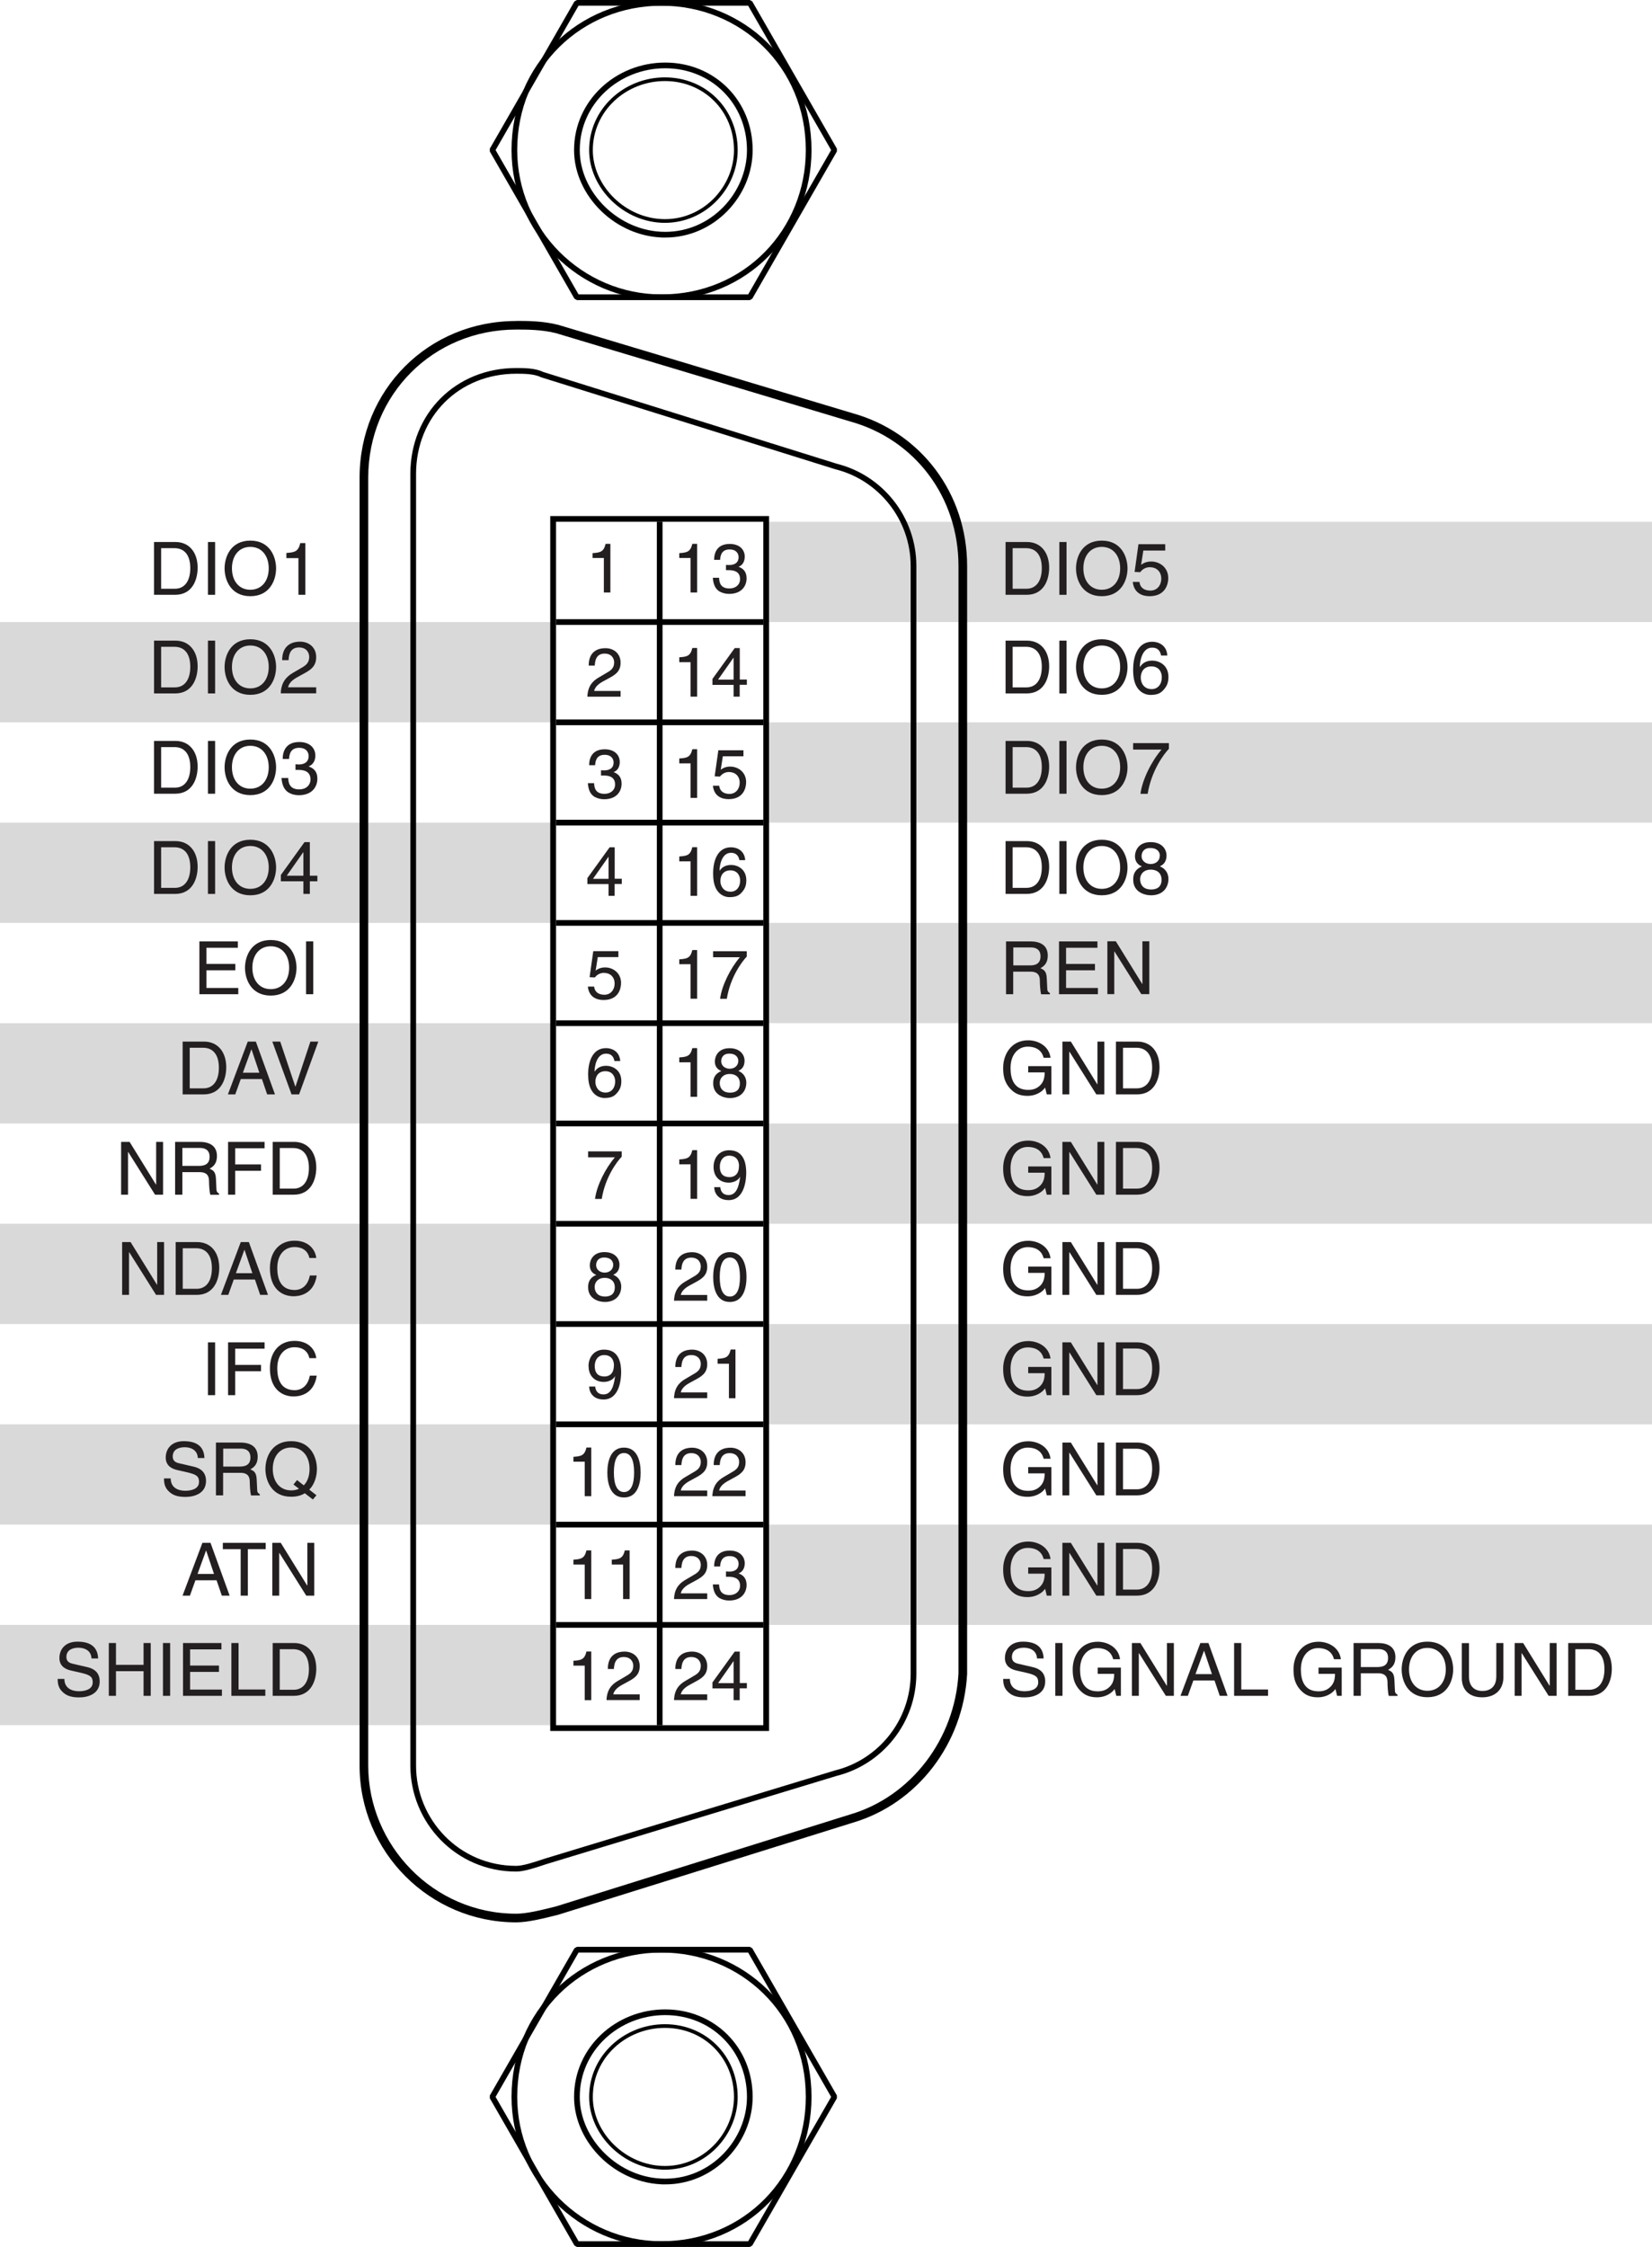 <?xml version="1.0" encoding="UTF-8"?><svg xmlns="http://www.w3.org/2000/svg" class="svg" id="Layer_1" viewBox="0 0 179.63 244.22"><defs/><line class="cls-3" style="fill:none;stroke:#000;;stroke-width:.62px;;stroke-miterlimit:10;;" x1="71.73" y1="187.51" x2="71.73" y2="56.71"/><rect class="cls-4" style="fill:#d9d9d9;;" x="0" y="176.61" width="60.23" height="10.9"/><rect class="cls-4" style="fill:#d9d9d9;;" x="0" y="154.81" width="60.23" height="10.9"/><rect class="cls-4" style="fill:#d9d9d9;;" x="0" y="133.01" width="60.23" height="10.9"/><rect class="cls-4" style="fill:#d9d9d9;;" x="0" y="111.21" width="60.23" height="10.9"/><rect class="cls-4" style="fill:#d9d9d9;;" x="0" y="89.41" width="60.23" height="10.9"/><rect class="cls-4" style="fill:#d9d9d9;;" x="0" y="67.61" width="60.23" height="10.9"/><rect class="cls-4" style="fill:#d9d9d9;;" x="83.43" y="165.71" width="96.2" height="10.9"/><rect class="cls-4" style="fill:#d9d9d9;;" x="83.43" y="143.91" width="96.2" height="10.9"/><rect class="cls-4" style="fill:#d9d9d9;;" x="83.43" y="122.11" width="96.2" height="10.9"/><rect class="cls-4" style="fill:#d9d9d9;;" x="83.43" y="100.31" width="96.2" height="10.9"/><rect class="cls-4" style="fill:#d9d9d9;;" x="83.43" y="78.51" width="96.2" height="10.9"/><rect class="cls-4" style="fill:#d9d9d9;;" x="83.43" y="56.71" width="96.2" height="10.9"/><path class="cls-2" style="stroke-linejoin:bevel;;fill:none;stroke:#000;;stroke-width:.62px;;" d="m39.73,191.91c0,8.8,7.2,16.4,16.4,16.4,1.2,0,2.8-.4,4.4-.8l32-10c6.8-2,11.6-8.4,12-15.6V61.51h0c0-7.6-4.8-14-12-16l-32-9.6c-1.6-.4-3.2-.4-4.4-.4-9.2,0-16.4,7.2-16.4,16.4h0v140Z"/><path d="m56.13,35.51c1.2,0,2.8,0,4.4.4l32,9.6c7.2,2,12,8.4,12,16v120.4c-.4,7.2-5.2,13.6-12,15.6l-32,10c-1.6.4-3.2.8-4.4.8-9.2,0-16.4-7.6-16.4-16.4V51.91c0-9.2,7.2-16.4,16.4-16.4m0-.62c-9.55,0-17.03,7.48-17.03,17.02v140c0,9.39,7.64,17.03,17.03,17.03,1.28,0,2.94-.42,4.55-.82l32.04-10.01c7.01-2.06,12.02-8.56,12.44-16.16V61.51c0-7.86-5.01-14.53-12.46-16.6l-31.99-9.6c-1.7-.43-3.37-.43-4.58-.43h0Z"/><path class="cls-2" style="stroke-linejoin:bevel;;fill:none;stroke:#000;;stroke-width:.62px;;" d="m99.33,181.91c0,5.2-3.6,9.6-8.4,10.8l-31.6,9.6c-1.2.4-2.4.8-3.2.8-6.4,0-11.2-5.2-11.2-11.2V51.51h0c0-6.4,4.8-11.2,11.2-11.2.8,0,2,0,2.8.4l32,10c4.8,1.2,8.4,5.6,8.4,10.8h0v120.4Z"/><g><path class="cls-1" style="stroke-width:.4px;;stroke-linejoin:bevel;;fill:none;stroke:#000;;" d="m71.97,235.62h.33c-4.36,0-8.04-3.68-8.04-7.7,0-4.36,3.69-7.71,8.04-7.71,4.36,0,7.71,3.35,7.71,7.71,0,4.02-3.35,7.7-7.71,7.7h0"/><g><polygon class="cls-2" style="stroke-linejoin:bevel;;fill:none;stroke:#000;;stroke-width:.62px;;" points="81.53 211.91 90.73 227.91 81.53 243.91 62.73 243.91 53.53 227.91 62.73 211.91 81.53 211.91"/><path class="cls-2" style="stroke-linejoin:bevel;;fill:none;stroke:#000;;stroke-width:.62px;;" d="m71.93,237.11h.4c-5.2,0-9.6-4.4-9.6-9.2,0-5.2,4.4-9.2,9.6-9.2,5.2,0,9.2,4,9.2,9.2,0,4.8-4,9.2-9.2,9.2h0"/><path class="cls-2" style="stroke-linejoin:bevel;;fill:none;stroke:#000;;stroke-width:.62px;;" d="m71.93,243.91h0c-8.8,0-16-7.2-16-16,0-9.2,7.2-16,16-16s16,6.8,16,16c0,8.8-6.8,16-16,16h0"/></g></g><g><path class="cls-1" style="stroke-width:.4px;;stroke-linejoin:bevel;;fill:none;stroke:#000;;" d="m71.97,24.02h.33c-4.36,0-8.04-3.68-8.04-7.7,0-4.36,3.69-7.71,8.04-7.71,4.36,0,7.71,3.35,7.71,7.71,0,4.02-3.35,7.7-7.71,7.7h0"/><g><polygon class="cls-2" style="stroke-linejoin:bevel;;fill:none;stroke:#000;;stroke-width:.62px;;" points="81.53 .31 90.73 16.31 81.53 32.31 62.73 32.31 53.53 16.31 62.73 .31 81.53 .31"/><path class="cls-2" style="stroke-linejoin:bevel;;fill:none;stroke:#000;;stroke-width:.62px;;" d="m71.93,25.51h.4c-5.2,0-9.6-4.4-9.6-9.2,0-5.2,4.4-9.2,9.6-9.2s9.2,4,9.2,9.2c0,4.8-4,9.2-9.2,9.2h0"/><path class="cls-2" style="stroke-linejoin:bevel;;fill:none;stroke:#000;;stroke-width:.62px;;" d="m71.93,32.31h0c-8.8,0-16-7.2-16-16,0-9.2,7.2-16,16-16s16,6.8,16,16c0,8.8-6.8,16-16,16h0"/></g></g><g><line class="cls-3" style="fill:none;stroke:#000;;stroke-width:.62px;;stroke-miterlimit:10;;" x1="83" y1="176.61" x2="60.46" y2="176.61"/><line class="cls-3" style="fill:none;stroke:#000;;stroke-width:.62px;;stroke-miterlimit:10;;" x1="83" y1="165.71" x2="60.46" y2="165.71"/><line class="cls-3" style="fill:none;stroke:#000;;stroke-width:.62px;;stroke-miterlimit:10;;" x1="83" y1="154.81" x2="60.46" y2="154.81"/><line class="cls-3" style="fill:none;stroke:#000;;stroke-width:.62px;;stroke-miterlimit:10;;" x1="83" y1="143.91" x2="60.46" y2="143.91"/><line class="cls-3" style="fill:none;stroke:#000;;stroke-width:.62px;;stroke-miterlimit:10;;" x1="83" y1="133.01" x2="60.46" y2="133.01"/><line class="cls-3" style="fill:none;stroke:#000;;stroke-width:.62px;;stroke-miterlimit:10;;" x1="83" y1="122.11" x2="60.46" y2="122.11"/><line class="cls-3" style="fill:none;stroke:#000;;stroke-width:.62px;;stroke-miterlimit:10;;" x1="83" y1="111.21" x2="60.46" y2="111.21"/><line class="cls-3" style="fill:none;stroke:#000;;stroke-width:.62px;;stroke-miterlimit:10;;" x1="83" y1="100.31" x2="60.46" y2="100.31"/><line class="cls-3" style="fill:none;stroke:#000;;stroke-width:.62px;;stroke-miterlimit:10;;" x1="83" y1="89.41" x2="60.46" y2="89.41"/><line class="cls-3" style="fill:none;stroke:#000;;stroke-width:.62px;;stroke-miterlimit:10;;" x1="83" y1="78.51" x2="60.46" y2="78.51"/><line class="cls-3" style="fill:none;stroke:#000;;stroke-width:.62px;;stroke-miterlimit:10;;" x1="83" y1="67.61" x2="60.46" y2="67.61"/></g><path d="m83,56.71v130.8h-22.54V56.71h22.54m.62-.62h-23.79v132.05h23.79V56.09h0Z"/><g><path class="cls-5" style="fill:#231f20;;" d="m66.37,64.4h-.71v-3.75h-1.23v-.53c.86-.06,1.21-.14,1.42-1.01h.52v5.28Z"/><path class="cls-5" style="fill:#231f20;;" d="m64.01,72.34c0-1.72,1.25-1.89,1.82-1.89.92,0,1.65.59,1.65,1.58s-.62,1.34-1.41,1.76l-.55.3c-.72.4-.88.81-.91,1.01h2.87v.62h-3.61c.04-1.1.53-1.68,1.24-2.09l.7-.41c.56-.32.97-.54.97-1.23,0-.42-.27-.95-1.04-.95-1,0-1.04.93-1.07,1.3h-.66Z"/><path class="cls-5" style="fill:#231f20;;" d="m65.36,83.72c.11,0,.23.01.35.01.51,0,1.01-.2,1.01-.86,0-.32-.19-.83-.98-.83-.94,0-1,.77-1.03,1.13h-.65c0-.77.32-1.73,1.7-1.73,1.02,0,1.63.58,1.63,1.39,0,.68-.39,1-.68,1.09h0c.51.18.88.54.88,1.25,0,.86-.56,1.7-1.9,1.7-.39,0-.72-.1-.98-.23-.59-.31-.74-.92-.79-1.52h.68c.02.5.14,1.16,1.13,1.16.68,0,1.15-.41,1.15-1.02,0-.89-.78-.97-1.23-.97-.1,0-.2,0-.3,0v-.57Z"/><path class="cls-5" style="fill:#231f20;;" d="m66.83,96.09v1.28h-.66v-1.28h-2.3v-.65l2.42-3.35h.55v3.42h.77v.57h-.77Zm-2.36-.57h1.7v-2.39h-.01l-1.68,2.39Z"/><path class="cls-5" style="fill:#231f20;;" d="m64.78,105.48c.23-.17.55-.33,1.02-.33.86,0,1.73.6,1.73,1.69,0,.59-.26,1.85-1.91,1.85-.69,0-1.58-.28-1.7-1.46h.68c.07.62.53.89,1.12.89.68,0,1.11-.55,1.11-1.21,0-.76-.52-1.17-1.17-1.17-.38,0-.73.18-.98.5l-.57-.03.4-2.83h2.73v.65h-2.24l-.23,1.45Z"/><path class="cls-5" style="fill:#231f20;;" d="m66.81,115.33c-.08-.47-.34-.81-.91-.81-1.04,0-1.25,1.4-1.25,1.95h.01c.17-.27.53-.63,1.25-.63.65,0,1.65.41,1.65,1.67,0,.54-.14.93-.5,1.32-.28.31-.59.51-1.34.51-.41,0-.98-.18-1.36-.77-.32-.5-.41-1.14-.41-1.83,0-1.16.38-2.82,1.95-2.82.61,0,1.47.33,1.54,1.4h-.65Zm-.96,3.42c.63,0,1.04-.5,1.04-1.21,0-.47-.25-1.11-1.07-1.11-.73,0-1.08.53-1.08,1.15,0,.56.34,1.17,1.11,1.17Z"/><path class="cls-5" style="fill:#231f20;;" d="m63.95,125.14h3.65v.58c-.53.55-1.79,2.23-2.17,4.59h-.73c.18-1.45,1.14-3.34,2.16-4.52h-2.91v-.65Z"/><path class="cls-5" style="fill:#231f20;;" d="m66.69,138.56c.71.3.86.89.86,1.28,0,.85-.54,1.67-1.79,1.67-.29,0-.85-.08-1.27-.41-.54-.43-.54-1-.54-1.25,0-.65.34-1.06.89-1.28-.45-.17-.71-.53-.71-1.03,0-.55.34-1.45,1.6-1.45,1.17,0,1.63.74,1.63,1.36,0,.76-.44.99-.68,1.11Zm-2.03,1.31c0,.42.21,1.05,1.13,1.05.48,0,1.06-.17,1.06-1,0-.71-.5-1.03-1.1-1.03-.74,0-1.09.49-1.09.98Zm2.02-2.4c0-.32-.21-.79-.98-.79-.71,0-.88.49-.88.83,0,.5.44.81.92.81.57,0,.94-.37.94-.85Z"/><path class="cls-5" style="fill:#231f20;;" d="m63.99,148.5c0-.96.58-1.81,1.7-1.81,1.68,0,1.85,1.59,1.85,2.45,0,.56-.1,2.97-1.91,2.97-1.24,0-1.57-.9-1.57-1.41h.66c.04.53.35.86.89.86.72,0,1.1-.61,1.27-1.97v-.02c-.21.41-.74.63-1.22.63-.98,0-1.66-.65-1.66-1.7Zm2.77-.09c0-.6-.31-1.13-1.07-1.13-.62,0-1.02.48-1.02,1.19,0,1.01.63,1.14,1.07,1.14.34,0,1.01-.16,1.01-1.2Z"/><g><path class="cls-5" style="fill:#231f20;;" d="m64.29,162.62h-.71v-3.75h-1.23v-.53c.86-.06,1.21-.14,1.42-1.01h.52v5.28Z"/><path class="cls-5" style="fill:#231f20;;" d="m67.85,162.76c-1.52,0-1.81-1.61-1.81-2.71s.29-2.71,1.81-2.71,1.81,1.61,1.81,2.71-.29,2.71-1.81,2.71Zm0-4.83c-.76,0-1.1.8-1.1,2.12s.35,2.12,1.1,2.12,1.1-.8,1.1-2.12-.34-2.12-1.1-2.12Z"/></g><g><path class="cls-5" style="fill:#231f20;;" d="m64.29,173.8h-.71v-3.75h-1.23v-.53c.86-.06,1.21-.14,1.42-1.01h.52v5.28Z"/><path class="cls-5" style="fill:#231f20;;" d="m68.46,173.8h-.71v-3.75h-1.23v-.53c.86-.06,1.21-.14,1.42-1.01h.52v5.28Z"/></g><g><path class="cls-5" style="fill:#231f20;;" d="m64.29,184.79h-.71v-3.75h-1.23v-.53c.86-.06,1.21-.14,1.42-1.01h.52v5.28Z"/><path class="cls-5" style="fill:#231f20;;" d="m66.09,181.4c0-1.72,1.25-1.89,1.82-1.89.92,0,1.65.59,1.65,1.58s-.62,1.34-1.41,1.76l-.55.3c-.72.4-.88.81-.91,1.01h2.87v.62h-3.61c.04-1.1.53-1.68,1.24-2.09l.7-.41c.56-.32.97-.54.97-1.23,0-.42-.27-.95-1.04-.95-1,0-1.04.93-1.07,1.3h-.66Z"/></g></g><g><g><path class="cls-5" style="fill:#231f20;;" d="m9.95,180.26c-.04-.89-.78-1.17-1.42-1.17-.49,0-1.31.14-1.31,1.01,0,.49.34.65.68.73l1.64.38c.74.18,1.3.62,1.3,1.54,0,1.36-1.26,1.74-2.25,1.74-1.06,0-1.48-.32-1.74-.55-.49-.44-.58-.92-.58-1.46h.73c0,1.04.85,1.34,1.58,1.34.56,0,1.5-.14,1.5-.97,0-.6-.28-.79-1.22-1.02l-1.18-.27c-.38-.09-1.22-.35-1.22-1.35,0-.9.58-1.78,1.97-1.78,2.01,0,2.21,1.2,2.24,1.83h-.73Z"/><path class="cls-5" style="fill:#231f20;;" d="m15.61,178.58h.78v5.74h-.78v-2.68h-3v2.68h-.78v-5.74h.78v2.37h3v-2.37Z"/><path class="cls-5" style="fill:#231f20;;" d="m18.5,184.32h-.78v-5.74h.78v5.74Z"/><path class="cls-5" style="fill:#231f20;;" d="m24.14,184.32h-4.24v-5.74h4.18v.69h-3.41v1.76h3.14v.69h-3.14v1.92h3.46v.69Z"/><path class="cls-5" style="fill:#231f20;;" d="m25.94,183.63h2.91v.69h-3.69v-5.74h.78v5.05Z"/><path class="cls-5" style="fill:#231f20;;" d="m29.65,178.58h2.33c1.5,0,2.41,1.13,2.41,2.79,0,1.29-.56,2.95-2.45,2.95h-2.29v-5.74Zm.78,5.08h1.5c1.01,0,1.66-.79,1.66-2.24s-.66-2.17-1.72-2.17h-1.45v4.41Z"/></g><g><path class="cls-5" style="fill:#231f20;;" d="m21.25,171.76l-.6,1.67h-.8l2.16-5.74h.88l2.08,5.74h-.85l-.57-1.67h-2.3Zm2.02-.69l-.85-2.53h-.02l-.92,2.53h1.78Z"/><path class="cls-5" style="fill:#231f20;;" d="m24.23,167.69h4.66v.69h-1.94v5.05h-.78v-5.05h-1.94v-.69Z"/><path class="cls-5" style="fill:#231f20;;" d="m33.42,167.69h.75v5.74h-.87l-2.92-4.64h-.02v4.64h-.75v-5.74h.92l2.87,4.64h.02v-4.64Z"/></g><g><path class="cls-5" style="fill:#231f20;;" d="m21.51,158.47c-.04-.89-.78-1.17-1.42-1.17-.49,0-1.31.14-1.31,1.01,0,.49.34.65.68.73l1.64.38c.74.18,1.3.62,1.3,1.54,0,1.36-1.26,1.74-2.25,1.74-1.06,0-1.48-.32-1.74-.55-.49-.44-.58-.92-.58-1.46h.73c0,1.04.85,1.34,1.58,1.34.56,0,1.5-.14,1.5-.97,0-.6-.28-.79-1.22-1.02l-1.18-.27c-.38-.09-1.22-.35-1.22-1.35,0-.9.58-1.78,1.97-1.78,2.01,0,2.21,1.2,2.24,1.83h-.73Z"/><path class="cls-5" style="fill:#231f20;;" d="m24.26,162.53h-.78v-5.74h2.65c.94,0,1.89.33,1.89,1.54,0,.85-.43,1.16-.8,1.38.33.14.66.28.69,1.08l.05,1.04c0,.32.05.44.29.58v.13h-.95c-.11-.35-.14-1.22-.14-1.44,0-.47-.1-1.02-1.02-1.02h-1.88v2.46Zm0-3.13h1.8c.57,0,1.17-.14,1.17-.99s-.65-.96-1.03-.96h-1.93v1.95Z"/><path class="cls-5" style="fill:#231f20;;" d="m34.02,162.98l-.88-.68c-.38.24-.87.38-1.48.38-2.14,0-2.8-1.78-2.8-3.02s.66-3.02,2.8-3.02,2.8,1.78,2.8,3.02c0,.73-.22,1.63-.83,2.25l.78.61-.39.46Zm-1.72-2.11l.73.57c.41-.41.63-1.04.63-1.78,0-1.35-.75-2.33-2-2.33s-2,.98-2,2.33.75,2.33,2,2.33c.32,0,.61-.06.85-.18l-.6-.46.39-.48Z"/></g><g><path class="cls-5" style="fill:#231f20;;" d="m23.39,151.64h-.78v-5.74h.78v5.74Z"/><path class="cls-5" style="fill:#231f20;;" d="m25.58,151.64h-.78v-5.74h3.97v.69h-3.2v1.76h2.81v.69h-2.81v2.61Z"/><path class="cls-5" style="fill:#231f20;;" d="m33.64,147.62c-.22-1.01-1.06-1.19-1.61-1.19-1.04,0-1.88.77-1.88,2.28,0,1.35.48,2.39,1.9,2.39.5,0,1.38-.24,1.64-1.58h.75c-.32,2.17-2.08,2.26-2.51,2.26-1.3,0-2.58-.85-2.58-3.05,0-1.77,1.01-2.99,2.68-2.99,1.48,0,2.25.92,2.36,1.88h-.75Z"/></g><g><path class="cls-5" style="fill:#231f20;;" d="m17.09,135h.75v5.74h-.87l-2.92-4.64h-.02v4.64h-.75v-5.74h.92l2.87,4.64h.02v-4.64Z"/><path class="cls-5" style="fill:#231f20;;" d="m19.1,135h2.33c1.5,0,2.41,1.13,2.41,2.79,0,1.29-.56,2.95-2.45,2.95h-2.29v-5.74Zm.78,5.08h1.5c1.01,0,1.66-.79,1.66-2.24s-.66-2.17-1.72-2.17h-1.45v4.41Z"/><path class="cls-5" style="fill:#231f20;;" d="m25.42,139.07l-.6,1.67h-.8l2.16-5.74h.88l2.08,5.74h-.85l-.57-1.67h-2.3Zm2.02-.69l-.85-2.53h-.02l-.92,2.53h1.78Z"/><path class="cls-5" style="fill:#231f20;;" d="m33.64,136.73c-.22-1.01-1.06-1.19-1.61-1.19-1.04,0-1.88.77-1.88,2.28,0,1.35.48,2.39,1.9,2.39.5,0,1.38-.24,1.64-1.58h.75c-.32,2.17-2.08,2.26-2.51,2.26-1.3,0-2.58-.85-2.58-3.05,0-1.77,1.01-2.99,2.68-2.99,1.48,0,2.25.92,2.36,1.88h-.75Z"/></g><g><path class="cls-5" style="fill:#231f20;;" d="m16.98,124.11h.75v5.74h-.87l-2.92-4.64h-.02v4.64h-.75v-5.74h.92l2.87,4.64h.02v-4.64Z"/><path class="cls-5" style="fill:#231f20;;" d="m19.82,129.85h-.78v-5.74h2.66c.94,0,1.89.33,1.89,1.54,0,.85-.43,1.16-.8,1.38.33.14.66.28.69,1.08l.05,1.04c0,.32.05.44.29.58v.13h-.95c-.11-.35-.14-1.22-.14-1.44,0-.47-.1-1.02-1.02-1.02h-1.88v2.46Zm0-3.13h1.8c.57,0,1.17-.14,1.17-.99s-.65-.96-1.03-.96h-1.93v1.95Z"/><path class="cls-5" style="fill:#231f20;;" d="m25.58,129.85h-.78v-5.74h3.97v.69h-3.2v1.76h2.81v.69h-2.81v2.61Z"/><path class="cls-5" style="fill:#231f20;;" d="m29.65,124.11h2.33c1.5,0,2.41,1.13,2.41,2.79,0,1.29-.56,2.95-2.45,2.95h-2.29v-5.74Zm.78,5.08h1.5c1.01,0,1.66-.79,1.66-2.24s-.66-2.17-1.72-2.17h-1.45v4.41Z"/></g><g><path class="cls-5" style="fill:#231f20;;" d="m16.75,69.63h2.33c1.5,0,2.41,1.14,2.41,2.79,0,1.29-.56,2.95-2.45,2.95h-2.29v-5.74Zm.78,5.08h1.5c1.01,0,1.66-.79,1.66-2.24s-.66-2.17-1.72-2.17h-1.45v4.41Z"/><path class="cls-5" style="fill:#231f20;;" d="m23.39,75.37h-.78v-5.74h.78v5.74Z"/><path class="cls-5" style="fill:#231f20;;" d="m27.22,75.52c-2.14,0-2.8-1.78-2.8-3.02s.66-3.02,2.8-3.02,2.8,1.78,2.8,3.02-.66,3.02-2.8,3.02Zm0-5.36c-1.25,0-2,.98-2,2.33s.75,2.33,2,2.33,2-.98,2-2.33-.75-2.33-2-2.33Z"/><path class="cls-5" style="fill:#231f20;;" d="m30.68,71.76c0-1.83,1.34-2.02,1.94-2.02.98,0,1.76.63,1.76,1.68s-.66,1.43-1.5,1.88l-.58.32c-.77.42-.94.86-.97,1.08h3.05v.66h-3.85c.04-1.17.57-1.79,1.32-2.23l.74-.43c.6-.34,1.03-.58,1.03-1.31,0-.45-.29-1.02-1.11-1.02-1.06,0-1.11.99-1.13,1.38h-.7Z"/></g><g><path class="cls-5" style="fill:#231f20;;" d="m16.75,58.91h2.33c1.5,0,2.41,1.14,2.41,2.79,0,1.29-.56,2.95-2.45,2.95h-2.29v-5.74Zm.78,5.08h1.5c1.01,0,1.66-.79,1.66-2.24s-.66-2.17-1.72-2.17h-1.45v4.41Z"/><path class="cls-5" style="fill:#231f20;;" d="m23.39,64.65h-.78v-5.74h.78v5.74Z"/><path class="cls-5" style="fill:#231f20;;" d="m27.22,64.8c-2.14,0-2.8-1.78-2.8-3.02s.66-3.02,2.8-3.02,2.8,1.78,2.8,3.02-.66,3.02-2.8,3.02Zm0-5.36c-1.25,0-2,.98-2,2.33s.75,2.33,2,2.33,2-.98,2-2.33-.75-2.33-2-2.33Z"/><path class="cls-5" style="fill:#231f20;;" d="m33.2,64.65h-.75v-3.99h-1.31v-.56c.91-.06,1.29-.15,1.51-1.07h.55v5.62Z"/></g><g><path class="cls-5" style="fill:#231f20;;" d="m16.75,80.53h2.33c1.5,0,2.41,1.14,2.41,2.79,0,1.29-.56,2.95-2.45,2.95h-2.29v-5.74Zm.78,5.08h1.5c1.01,0,1.66-.79,1.66-2.24s-.66-2.17-1.72-2.17h-1.45v4.41Z"/><path class="cls-5" style="fill:#231f20;;" d="m23.39,86.27h-.78v-5.74h.78v5.74Z"/><path class="cls-5" style="fill:#231f20;;" d="m27.22,86.42c-2.14,0-2.8-1.78-2.8-3.02s.66-3.02,2.8-3.02,2.8,1.78,2.8,3.02-.66,3.02-2.8,3.02Zm0-5.36c-1.25,0-2,.98-2,2.33s.75,2.33,2,2.33,2-.98,2-2.33-.75-2.33-2-2.33Z"/><path class="cls-5" style="fill:#231f20;;" d="m32.12,83.07c.12,0,.25.02.37.02.54,0,1.07-.22,1.07-.92,0-.34-.2-.89-1.04-.89-1,0-1.06.82-1.09,1.21h-.69c0-.82.33-1.84,1.81-1.84,1.09,0,1.74.62,1.74,1.48,0,.72-.42,1.06-.72,1.16v.02c.54.18.94.56.94,1.31,0,.92-.59,1.81-2.02,1.81-.42,0-.77-.1-1.04-.25-.62-.33-.79-.98-.84-1.62h.73c.02.53.15,1.24,1.2,1.24.72,0,1.22-.44,1.22-1.09,0-.94-.83-1.03-1.31-1.03-.1,0-.22,0-.32,0v-.61Z"/></g><g><path class="cls-5" style="fill:#231f20;;" d="m16.75,91.42h2.33c1.5,0,2.41,1.14,2.41,2.79,0,1.29-.56,2.95-2.45,2.95h-2.29v-5.74Zm.78,5.08h1.5c1.01,0,1.66-.79,1.66-2.24s-.66-2.17-1.72-2.17h-1.45v4.41Z"/><path class="cls-5" style="fill:#231f20;;" d="m23.39,97.16h-.78v-5.74h.78v5.74Z"/><path class="cls-5" style="fill:#231f20;;" d="m27.22,97.31c-2.14,0-2.8-1.78-2.8-3.02s.66-3.02,2.8-3.02,2.8,1.78,2.8,3.02-.66,3.02-2.8,3.02Zm0-5.36c-1.25,0-2,.98-2,2.33s.75,2.33,2,2.33,2-.98,2-2.33-.75-2.33-2-2.33Z"/><path class="cls-5" style="fill:#231f20;;" d="m33.69,95.79v1.37h-.7v-1.37h-2.45v-.69l2.57-3.57h.58v3.65h.82v.61h-.82Zm-2.51-.61h1.81v-2.55h-.02l-1.79,2.55Z"/></g><g><path class="cls-5" style="fill:#231f20;;" d="m25.92,108.06h-4.24v-5.74h4.18v.69h-3.41v1.76h3.14v.69h-3.14v1.92h3.46v.69Z"/><path class="cls-5" style="fill:#231f20;;" d="m29.44,108.21c-2.14,0-2.8-1.78-2.8-3.02s.66-3.02,2.8-3.02,2.8,1.78,2.8,3.02-.66,3.02-2.8,3.02Zm0-5.36c-1.25,0-2,.98-2,2.33s.75,2.33,2,2.33,2-.98,2-2.33-.75-2.33-2-2.33Z"/><path class="cls-5" style="fill:#231f20;;" d="m34.06,108.06h-.78v-5.74h.78v5.74Z"/></g><g><path class="cls-5" style="fill:#231f20;;" d="m19.86,113.21h2.33c1.5,0,2.41,1.14,2.41,2.79,0,1.29-.56,2.95-2.45,2.95h-2.29v-5.74Zm.78,5.08h1.5c1.01,0,1.66-.79,1.66-2.24s-.66-2.17-1.72-2.17h-1.45v4.41Z"/><path class="cls-5" style="fill:#231f20;;" d="m26.18,117.28l-.6,1.67h-.8l2.16-5.74h.88l2.08,5.74h-.85l-.57-1.67h-2.3Zm2.02-.69l-.85-2.53h-.02l-.92,2.53h1.78Z"/><path class="cls-5" style="fill:#231f20;;" d="m33.74,113.21h.87l-2.09,5.74h-.82l-2.09-5.74h.86l1.64,4.89h.02l1.62-4.89Z"/></g></g><g><g><path class="cls-5" style="fill:#231f20;;" d="m112.76,180.26c-.04-.89-.78-1.17-1.42-1.17-.49,0-1.31.14-1.31,1.01,0,.49.34.65.68.73l1.64.38c.74.18,1.3.62,1.3,1.54,0,1.36-1.26,1.74-2.25,1.74-1.06,0-1.48-.32-1.74-.55-.49-.44-.58-.92-.58-1.46h.73c0,1.04.85,1.34,1.58,1.34.56,0,1.5-.14,1.5-.97,0-.6-.28-.79-1.22-1.02l-1.18-.27c-.38-.09-1.22-.35-1.22-1.35,0-.9.58-1.78,1.97-1.78,2.01,0,2.21,1.2,2.24,1.83h-.73Z"/><path class="cls-5" style="fill:#231f20;;" d="m115.53,184.32h-.78v-5.74h.78v5.74Z"/><path class="cls-5" style="fill:#231f20;;" d="m119.36,181.25h2.52v3.07h-.5l-.18-.74c-.39.54-1.11.9-1.9.9-.98,0-1.46-.36-1.76-.65-.88-.83-.9-1.82-.9-2.42,0-1.4.85-2.97,2.72-2.97,1.07,0,2.26.61,2.43,1.9h-.75c-.25-1-1.09-1.21-1.72-1.21-1.03,0-1.88.82-1.88,2.33,0,1.17.38,2.37,1.91,2.37.29,0,.75-.03,1.17-.37.5-.4.63-.91.63-1.53h-1.79v-.66Z"/><path class="cls-5" style="fill:#231f20;;" d="m126.89,178.58h.75v5.74h-.87l-2.92-4.64h-.02v4.64h-.75v-5.74h.92l2.87,4.64h.02v-4.64Z"/><path class="cls-5" style="fill:#231f20;;" d="m129.76,182.65l-.6,1.67h-.8l2.16-5.74h.88l2.08,5.74h-.85l-.57-1.67h-2.3Zm2.02-.69l-.85-2.53h-.02l-.92,2.53h1.78Z"/><path class="cls-5" style="fill:#231f20;;" d="m134.97,183.63h2.91v.69h-3.69v-5.74h.78v5.05Z"/><path class="cls-5" style="fill:#231f20;;" d="m143.37,181.25h2.52v3.07h-.5l-.18-.74c-.39.54-1.11.9-1.9.9-.98,0-1.46-.36-1.76-.65-.88-.83-.9-1.82-.9-2.42,0-1.4.85-2.97,2.72-2.97,1.07,0,2.26.61,2.43,1.9h-.75c-.25-1-1.09-1.21-1.72-1.21-1.03,0-1.88.82-1.88,2.33,0,1.17.38,2.37,1.91,2.37.29,0,.75-.03,1.17-.37.5-.4.63-.91.63-1.53h-1.79v-.66Z"/><path class="cls-5" style="fill:#231f20;;" d="m147.96,184.32h-.78v-5.74h2.66c.94,0,1.89.33,1.89,1.54,0,.85-.43,1.16-.8,1.38.33.14.66.28.69,1.08l.05,1.04c0,.32.05.44.29.58v.13h-.95c-.11-.35-.14-1.22-.14-1.44,0-.47-.1-1.02-1.02-1.02h-1.88v2.46Zm0-3.13h1.8c.57,0,1.17-.14,1.17-.99s-.65-.96-1.03-.96h-1.93v1.95Z"/><path class="cls-5" style="fill:#231f20;;" d="m155.21,184.47c-2.14,0-2.8-1.78-2.8-3.02s.66-3.02,2.8-3.02,2.8,1.78,2.8,3.02-.66,3.02-2.8,3.02Zm0-5.36c-1.25,0-2,.98-2,2.33s.75,2.33,2,2.33,2-.98,2-2.33-.75-2.33-2-2.33Z"/><path class="cls-5" style="fill:#231f20;;" d="m163.47,178.58v3.73c0,1.18-.74,2.17-2.31,2.17s-2.21-.99-2.21-2.06v-3.83h.78v3.61c0,1.25.76,1.59,1.46,1.59s1.51-.33,1.51-1.58v-3.63h.78Z"/><path class="cls-5" style="fill:#231f20;;" d="m168.51,178.58h.75v5.74h-.87l-2.92-4.64h-.02v4.64h-.75v-5.74h.92l2.87,4.64h.02v-4.64Z"/><path class="cls-5" style="fill:#231f20;;" d="m170.52,178.58h2.33c1.5,0,2.41,1.13,2.41,2.79,0,1.29-.56,2.95-2.45,2.95h-2.29v-5.74Zm.78,5.08h1.5c1.01,0,1.66-.79,1.66-2.24s-.66-2.17-1.72-2.17h-1.45v4.41Z"/></g><g><path class="cls-5" style="fill:#231f20;;" d="m111.8,170.36h2.52v3.07h-.5l-.18-.74c-.39.54-1.11.9-1.9.9-.98,0-1.46-.36-1.76-.65-.88-.83-.9-1.82-.9-2.42,0-1.4.85-2.97,2.72-2.97,1.07,0,2.26.61,2.43,1.9h-.75c-.25-1-1.09-1.21-1.72-1.21-1.03,0-1.88.82-1.88,2.33,0,1.17.38,2.37,1.91,2.37.29,0,.75-.03,1.17-.37.5-.4.63-.91.63-1.53h-1.79v-.66Z"/><path class="cls-5" style="fill:#231f20;;" d="m119.33,167.69h.75v5.74h-.87l-2.92-4.64h-.02v4.64h-.75v-5.74h.92l2.87,4.64h.02v-4.64Z"/><path class="cls-5" style="fill:#231f20;;" d="m121.34,167.69h2.33c1.5,0,2.41,1.13,2.41,2.79,0,1.29-.56,2.95-2.45,2.95h-2.29v-5.74Zm.78,5.08h1.5c1.01,0,1.66-.79,1.66-2.24s-.66-2.17-1.72-2.17h-1.45v4.41Z"/></g><g><path class="cls-5" style="fill:#231f20;;" d="m111.8,159.46h2.52v3.07h-.5l-.18-.74c-.39.54-1.11.9-1.9.9-.98,0-1.46-.36-1.76-.65-.88-.83-.9-1.82-.9-2.42,0-1.4.85-2.97,2.72-2.97,1.07,0,2.26.61,2.43,1.9h-.75c-.25-1-1.09-1.21-1.72-1.21-1.03,0-1.88.82-1.88,2.33,0,1.17.38,2.37,1.91,2.37.29,0,.75-.03,1.17-.37.5-.4.63-.91.63-1.53h-1.79v-.66Z"/><path class="cls-5" style="fill:#231f20;;" d="m119.33,156.79h.75v5.74h-.87l-2.92-4.64h-.02v4.64h-.75v-5.74h.92l2.87,4.64h.02v-4.64Z"/><path class="cls-5" style="fill:#231f20;;" d="m121.34,156.79h2.33c1.5,0,2.41,1.13,2.41,2.79,0,1.29-.56,2.95-2.45,2.95h-2.29v-5.74Zm.78,5.08h1.5c1.01,0,1.66-.79,1.66-2.24s-.66-2.17-1.72-2.17h-1.45v4.41Z"/></g><g><path class="cls-5" style="fill:#231f20;;" d="m111.8,148.57h2.52v3.07h-.5l-.18-.74c-.39.54-1.11.9-1.9.9-.98,0-1.46-.36-1.76-.65-.88-.83-.9-1.82-.9-2.42,0-1.4.85-2.97,2.72-2.97,1.07,0,2.26.61,2.43,1.9h-.75c-.25-1-1.09-1.21-1.72-1.21-1.03,0-1.88.82-1.88,2.33,0,1.17.38,2.37,1.91,2.37.29,0,.75-.03,1.17-.37.5-.4.63-.91.63-1.53h-1.79v-.66Z"/><path class="cls-5" style="fill:#231f20;;" d="m119.33,145.9h.75v5.74h-.87l-2.92-4.64h-.02v4.64h-.75v-5.74h.92l2.87,4.64h.02v-4.64Z"/><path class="cls-5" style="fill:#231f20;;" d="m121.34,145.9h2.33c1.5,0,2.41,1.13,2.41,2.79,0,1.29-.56,2.95-2.45,2.95h-2.29v-5.74Zm.78,5.08h1.5c1.01,0,1.66-.79,1.66-2.24s-.66-2.17-1.72-2.17h-1.45v4.41Z"/></g><g><path class="cls-5" style="fill:#231f20;;" d="m111.8,137.67h2.52v3.07h-.5l-.18-.74c-.39.54-1.11.9-1.9.9-.98,0-1.46-.36-1.76-.65-.88-.83-.9-1.82-.9-2.42,0-1.4.85-2.97,2.72-2.97,1.07,0,2.26.61,2.43,1.9h-.75c-.25-1-1.09-1.21-1.72-1.21-1.03,0-1.88.82-1.88,2.33,0,1.17.38,2.37,1.91,2.37.29,0,.75-.03,1.17-.37.5-.4.63-.91.63-1.53h-1.79v-.66Z"/><path class="cls-5" style="fill:#231f20;;" d="m119.33,135h.75v5.74h-.87l-2.92-4.64h-.02v4.64h-.75v-5.74h.92l2.87,4.64h.02v-4.64Z"/><path class="cls-5" style="fill:#231f20;;" d="m121.34,135h2.33c1.5,0,2.41,1.13,2.41,2.79,0,1.29-.56,2.95-2.45,2.95h-2.29v-5.74Zm.78,5.08h1.5c1.01,0,1.66-.79,1.66-2.24s-.66-2.17-1.72-2.17h-1.45v4.41Z"/></g><g><path class="cls-5" style="fill:#231f20;;" d="m111.8,126.78h2.52v3.07h-.5l-.18-.74c-.39.54-1.11.9-1.9.9-.98,0-1.46-.36-1.76-.65-.88-.83-.9-1.82-.9-2.42,0-1.4.85-2.97,2.72-2.97,1.07,0,2.26.61,2.43,1.9h-.75c-.25-1-1.09-1.21-1.72-1.21-1.03,0-1.88.82-1.88,2.33,0,1.17.38,2.37,1.91,2.37.29,0,.75-.03,1.17-.37.5-.4.63-.91.63-1.53h-1.79v-.66Z"/><path class="cls-5" style="fill:#231f20;;" d="m119.33,124.11h.75v5.74h-.87l-2.92-4.64h-.02v4.64h-.75v-5.74h.92l2.87,4.64h.02v-4.64Z"/><path class="cls-5" style="fill:#231f20;;" d="m121.34,124.11h2.33c1.5,0,2.41,1.13,2.41,2.79,0,1.29-.56,2.95-2.45,2.95h-2.29v-5.74Zm.78,5.08h1.5c1.01,0,1.66-.79,1.66-2.24s-.66-2.17-1.72-2.17h-1.45v4.41Z"/></g><g><path class="cls-5" style="fill:#231f20;;" d="m109.34,69.63h2.33c1.5,0,2.41,1.14,2.41,2.79,0,1.29-.56,2.95-2.45,2.95h-2.29v-5.74Zm.78,5.08h1.5c1.01,0,1.66-.79,1.66-2.24s-.66-2.17-1.72-2.17h-1.45v4.41Z"/><path class="cls-5" style="fill:#231f20;;" d="m115.97,75.37h-.78v-5.74h.78v5.74Z"/><path class="cls-5" style="fill:#231f20;;" d="m119.8,75.52c-2.14,0-2.8-1.78-2.8-3.02s.66-3.02,2.8-3.02,2.8,1.78,2.8,3.02-.66,3.02-2.8,3.02Zm0-5.36c-1.25,0-2,.98-2,2.33s.75,2.33,2,2.33,2-.98,2-2.33-.75-2.33-2-2.33Z"/><path class="cls-5" style="fill:#231f20;;" d="m126.25,71.25c-.09-.5-.36-.86-.97-.86-1.1,0-1.34,1.49-1.34,2.08l.02.02c.18-.3.57-.69,1.33-.69.69,0,1.76.44,1.76,1.78,0,.58-.15.99-.54,1.41-.3.33-.63.54-1.42.54-.43,0-1.05-.19-1.45-.82-.34-.53-.43-1.22-.43-1.95,0-1.23.4-3.01,2.08-3.01.65,0,1.57.35,1.64,1.5h-.69Zm-1.02,3.65c.67,0,1.1-.53,1.1-1.29,0-.5-.26-1.18-1.14-1.18-.78,0-1.15.56-1.15,1.22,0,.6.36,1.25,1.18,1.25Z"/></g><g><path class="cls-5" style="fill:#231f20;;" d="m109.34,58.91h2.33c1.5,0,2.41,1.14,2.41,2.79,0,1.29-.56,2.95-2.45,2.95h-2.29v-5.74Zm.78,5.08h1.5c1.01,0,1.66-.79,1.66-2.24s-.66-2.17-1.72-2.17h-1.45v4.41Z"/><path class="cls-5" style="fill:#231f20;;" d="m115.97,64.65h-.78v-5.74h.78v5.74Z"/><path class="cls-5" style="fill:#231f20;;" d="m119.8,64.8c-2.14,0-2.8-1.78-2.8-3.02s.66-3.02,2.8-3.02,2.8,1.78,2.8,3.02-.66,3.02-2.8,3.02Zm0-5.36c-1.25,0-2,.98-2,2.33s.75,2.33,2,2.33,2-.98,2-2.33-.75-2.33-2-2.33Z"/><path class="cls-5" style="fill:#231f20;;" d="m124.09,61.38c.24-.18.58-.35,1.09-.35.91,0,1.85.64,1.85,1.8,0,.62-.28,1.97-2.04,1.97-.74,0-1.68-.3-1.82-1.55h.73c.07.66.56.94,1.19.94.73,0,1.18-.58,1.18-1.29,0-.81-.55-1.25-1.25-1.25-.41,0-.78.19-1.04.54l-.61-.03.42-3.01h2.91v.69h-2.38l-.24,1.54Z"/></g><g><path class="cls-5" style="fill:#231f20;;" d="m109.34,80.53h2.33c1.5,0,2.41,1.14,2.41,2.79,0,1.29-.56,2.95-2.45,2.95h-2.29v-5.74Zm.78,5.08h1.5c1.01,0,1.66-.79,1.66-2.24s-.66-2.17-1.72-2.17h-1.45v4.41Z"/><path class="cls-5" style="fill:#231f20;;" d="m115.97,86.27h-.78v-5.74h.78v5.74Z"/><path class="cls-5" style="fill:#231f20;;" d="m119.8,86.42c-2.14,0-2.8-1.78-2.8-3.02s.66-3.02,2.8-3.02,2.8,1.78,2.8,3.02-.66,3.02-2.8,3.02Zm0-5.36c-1.25,0-2,.98-2,2.33s.75,2.33,2,2.33,2-.98,2-2.33-.75-2.33-2-2.33Z"/><path class="cls-5" style="fill:#231f20;;" d="m123.21,80.77h3.89v.62c-.56.58-1.9,2.37-2.31,4.89h-.78c.19-1.54,1.21-3.56,2.29-4.81h-3.09v-.69Z"/></g><g><path class="cls-5" style="fill:#231f20;;" d="m109.34,91.42h2.33c1.5,0,2.41,1.14,2.41,2.79,0,1.29-.56,2.95-2.45,2.95h-2.29v-5.74Zm.78,5.08h1.5c1.01,0,1.66-.79,1.66-2.24s-.66-2.17-1.72-2.17h-1.45v4.41Z"/><path class="cls-5" style="fill:#231f20;;" d="m115.97,97.16h-.78v-5.74h.78v5.74Z"/><path class="cls-5" style="fill:#231f20;;" d="m119.8,97.31c-2.14,0-2.8-1.78-2.8-3.02s.66-3.02,2.8-3.02,2.8,1.78,2.8,3.02-.66,3.02-2.8,3.02Zm0-5.36c-1.25,0-2,.98-2,2.33s.75,2.33,2,2.33,2-.98,2-2.33-.75-2.33-2-2.33Z"/><path class="cls-5" style="fill:#231f20;;" d="m126.13,94.17c.76.32.92.94.92,1.37,0,.9-.58,1.77-1.9,1.77-.31,0-.9-.08-1.35-.43-.58-.46-.58-1.06-.58-1.34,0-.69.36-1.13.95-1.37-.48-.18-.76-.57-.76-1.1,0-.58.36-1.54,1.7-1.54,1.25,0,1.73.79,1.73,1.45,0,.81-.47,1.06-.72,1.18Zm-2.16,1.39c0,.45.22,1.12,1.2,1.12.51,0,1.13-.18,1.13-1.06,0-.76-.53-1.1-1.17-1.1-.79,0-1.16.52-1.16,1.04Zm2.15-2.55c0-.34-.22-.84-1.05-.84-.75,0-.94.52-.94.88,0,.54.47.86.98.86.61,0,1-.39,1-.9Z"/></g><g><path class="cls-5" style="fill:#231f20;;" d="m110.17,108.06h-.78v-5.74h2.65c.94,0,1.89.33,1.89,1.54,0,.85-.43,1.16-.8,1.38.33.14.66.28.69,1.08l.05,1.04c0,.32.05.44.29.58v.13h-.95c-.11-.35-.14-1.22-.14-1.44,0-.47-.1-1.02-1.02-1.02h-1.88v2.46Zm0-3.13h1.8c.57,0,1.17-.14,1.17-.99s-.65-.96-1.03-.96h-1.93v1.95Z"/><path class="cls-5" style="fill:#231f20;;" d="m119.39,108.06h-4.24v-5.74h4.18v.69h-3.41v1.76h3.14v.69h-3.14v1.92h3.46v.69Z"/><path class="cls-5" style="fill:#231f20;;" d="m124.22,102.31h.75v5.74h-.87l-2.92-4.64h-.02v4.64h-.75v-5.74h.92l2.87,4.64h.02v-4.64Z"/></g><g><path class="cls-5" style="fill:#231f20;;" d="m111.8,115.88h2.52v3.07h-.5l-.18-.74c-.39.54-1.11.9-1.9.9-.98,0-1.46-.36-1.76-.65-.88-.83-.9-1.82-.9-2.42,0-1.4.85-2.97,2.72-2.97,1.07,0,2.26.61,2.43,1.9h-.75c-.25-1-1.09-1.21-1.72-1.21-1.03,0-1.88.82-1.88,2.33,0,1.17.38,2.37,1.91,2.37.29,0,.75-.03,1.17-.37.5-.4.63-.91.63-1.53h-1.79v-.66Z"/><path class="cls-5" style="fill:#231f20;;" d="m119.33,113.21h.75v5.74h-.87l-2.92-4.64h-.02v4.64h-.75v-5.74h.92l2.87,4.64h.02v-4.64Z"/><path class="cls-5" style="fill:#231f20;;" d="m121.34,113.21h2.33c1.5,0,2.41,1.13,2.41,2.79,0,1.29-.56,2.95-2.45,2.95h-2.29v-5.74Zm.78,5.08h1.5c1.01,0,1.66-.79,1.66-2.24s-.66-2.17-1.72-2.17h-1.45v4.41Z"/></g></g><g><g><path class="cls-5" style="fill:#231f20;;" d="m75.8,64.4h-.71v-3.75h-1.23v-.53c.86-.06,1.21-.14,1.42-1.01h.52v5.28Z"/><path class="cls-5" style="fill:#231f20;;" d="m78.95,61.4c.11,0,.23.01.35.01.51,0,1.01-.2,1.01-.86,0-.32-.19-.83-.98-.83-.94,0-1,.77-1.03,1.13h-.65c0-.77.32-1.73,1.7-1.73,1.02,0,1.63.58,1.63,1.39,0,.68-.39,1-.68,1.09h0c.51.18.88.54.88,1.25,0,.86-.56,1.7-1.9,1.7-.39,0-.72-.1-.98-.23-.59-.31-.74-.92-.79-1.52h.68c.02.5.14,1.16,1.13,1.16.68,0,1.15-.41,1.15-1.02,0-.89-.78-.97-1.23-.97-.1,0-.2,0-.3,0v-.57Z"/></g><g><path class="cls-5" style="fill:#231f20;;" d="m75.8,75.72h-.71v-3.75h-1.23v-.53c.86-.06,1.21-.14,1.42-1.01h.52v5.28Z"/><path class="cls-5" style="fill:#231f20;;" d="m80.43,74.44v1.28h-.66v-1.28h-2.3v-.65l2.42-3.35h.55v3.42h.77v.57h-.77Zm-2.36-.57h1.7v-2.39h-.01l-1.68,2.39Z"/></g><g><path class="cls-5" style="fill:#231f20;;" d="m75.8,86.72h-.71v-3.75h-1.23v-.53c.86-.06,1.21-.14,1.42-1.01h.52v5.28Z"/><path class="cls-5" style="fill:#231f20;;" d="m78.38,83.65c.23-.17.55-.33,1.02-.33.86,0,1.73.6,1.73,1.69,0,.59-.26,1.85-1.91,1.85-.69,0-1.58-.28-1.7-1.46h.68c.07.62.53.89,1.12.89.68,0,1.11-.55,1.11-1.21,0-.76-.52-1.17-1.17-1.17-.38,0-.73.18-.98.5l-.57-.03.4-2.83h2.73v.65h-2.24l-.23,1.45Z"/></g><g><path class="cls-5" style="fill:#231f20;;" d="m75.8,97.37h-.71v-3.75h-1.23v-.53c.86-.06,1.21-.14,1.42-1.01h.52v5.28Z"/><path class="cls-5" style="fill:#231f20;;" d="m80.4,93.5c-.08-.46-.34-.81-.91-.81-1.04,0-1.25,1.4-1.25,1.95h.01c.17-.27.53-.63,1.25-.63.65,0,1.65.41,1.65,1.67,0,.54-.14.93-.5,1.32-.28.31-.59.51-1.34.51-.41,0-.98-.18-1.36-.77-.32-.5-.41-1.14-.41-1.83,0-1.16.38-2.82,1.95-2.82.61,0,1.47.33,1.54,1.4h-.65Zm-.96,3.42c.63,0,1.04-.5,1.04-1.21,0-.47-.25-1.11-1.07-1.11-.73,0-1.08.53-1.08,1.15,0,.56.34,1.17,1.11,1.17Z"/></g><g><path class="cls-5" style="fill:#231f20;;" d="m75.8,108.55h-.71v-3.75h-1.23v-.53c.86-.06,1.21-.14,1.42-1.01h.52v5.28Z"/><path class="cls-5" style="fill:#231f20;;" d="m77.55,103.39h3.65v.58c-.53.55-1.79,2.23-2.17,4.59h-.73c.18-1.45,1.14-3.34,2.15-4.52h-2.91v-.65Z"/></g><g><path class="cls-5" style="fill:#231f20;;" d="m75.8,119.21h-.71v-3.75h-1.23v-.53c.86-.06,1.21-.14,1.42-1.01h.52v5.28Z"/><path class="cls-5" style="fill:#231f20;;" d="m80.29,116.4c.71.3.86.89.86,1.28,0,.85-.54,1.67-1.79,1.67-.29,0-.85-.08-1.27-.41-.54-.43-.54-1-.54-1.25,0-.65.34-1.06.89-1.28-.45-.17-.71-.53-.71-1.03,0-.55.34-1.45,1.6-1.45,1.17,0,1.63.74,1.63,1.36,0,.76-.44.99-.68,1.11Zm-2.03,1.31c0,.42.21,1.05,1.13,1.05.48,0,1.06-.17,1.06-1,0-.71-.5-1.03-1.1-1.03-.74,0-1.09.49-1.09.98Zm2.02-2.4c0-.32-.21-.79-.98-.79-.71,0-.88.49-.88.83,0,.5.44.81.92.81.57,0,.94-.37.94-.85Z"/></g><g><path class="cls-5" style="fill:#231f20;;" d="m75.8,130.3h-.71v-3.75h-1.23v-.53c.86-.06,1.21-.14,1.42-1.01h.52v5.28Z"/><path class="cls-5" style="fill:#231f20;;" d="m77.59,126.83c0-.96.59-1.81,1.7-1.81,1.68,0,1.85,1.59,1.85,2.45,0,.56-.1,2.97-1.91,2.97-1.24,0-1.57-.9-1.57-1.41h.66c.04.53.35.86.89.86.72,0,1.1-.61,1.27-1.97h-.02c-.19.39-.72.62-1.21.62-.98,0-1.66-.65-1.66-1.7Zm2.77-.09c0-.6-.31-1.13-1.07-1.13-.62,0-1.02.48-1.02,1.19,0,1.01.63,1.14,1.07,1.14.34,0,1.01-.16,1.01-1.2Z"/></g><g><path class="cls-5" style="fill:#231f20;;" d="m73.43,137.99c0-1.72,1.25-1.89,1.82-1.89.92,0,1.65.59,1.65,1.58s-.62,1.34-1.41,1.76l-.55.3c-.72.4-.88.81-.91,1.01h2.87v.62h-3.61c.04-1.1.53-1.68,1.24-2.09l.7-.41c.56-.32.97-.54.97-1.23,0-.42-.27-.95-1.04-.95-1,0-1.04.93-1.07,1.3h-.66Z"/><path class="cls-5" style="fill:#231f20;;" d="m79.36,141.51c-1.52,0-1.81-1.61-1.81-2.71s.29-2.71,1.81-2.71,1.81,1.61,1.81,2.71-.29,2.71-1.81,2.71Zm0-4.83c-.76,0-1.1.8-1.1,2.12s.35,2.12,1.1,2.12,1.1-.8,1.1-2.12-.34-2.12-1.1-2.12Z"/></g><g><path class="cls-5" style="fill:#231f20;;" d="m73.43,148.58c0-1.72,1.25-1.89,1.82-1.89.92,0,1.65.59,1.65,1.58s-.62,1.34-1.41,1.76l-.55.3c-.72.4-.88.81-.91,1.01h2.87v.62h-3.61c.04-1.1.53-1.68,1.24-2.09l.7-.41c.56-.32.97-.54.97-1.23,0-.42-.27-.95-1.04-.95-1,0-1.04.93-1.07,1.3h-.66Z"/><path class="cls-5" style="fill:#231f20;;" d="m79.97,151.97h-.71v-3.75h-1.23v-.53c.86-.06,1.21-.14,1.42-1.01h.52v5.28Z"/></g><g><path class="cls-5" style="fill:#231f20;;" d="m73.43,159.24c0-1.72,1.25-1.89,1.82-1.89.92,0,1.65.59,1.65,1.58s-.62,1.34-1.41,1.76l-.55.3c-.72.4-.88.81-.91,1.01h2.87v.62h-3.61c.04-1.1.53-1.68,1.24-2.09l.7-.41c.56-.32.97-.54.97-1.23,0-.42-.27-.95-1.04-.95-1,0-1.04.93-1.07,1.3h-.66Z"/><path class="cls-5" style="fill:#231f20;;" d="m77.6,159.24c0-1.72,1.25-1.89,1.82-1.89.92,0,1.65.59,1.65,1.58s-.62,1.34-1.41,1.76l-.55.3c-.72.4-.88.81-.91,1.01h2.87v.62h-3.61c.04-1.1.53-1.68,1.24-2.09l.7-.41c.56-.32.97-.54.97-1.23,0-.42-.27-.95-1.04-.95-1,0-1.04.93-1.07,1.3h-.66Z"/></g><g><path class="cls-5" style="fill:#231f20;;" d="m73.43,170.42c0-1.72,1.25-1.89,1.82-1.89.92,0,1.65.59,1.65,1.58s-.62,1.34-1.41,1.76l-.55.3c-.72.4-.88.81-.91,1.01h2.87v.62h-3.61c.04-1.1.53-1.68,1.24-2.09l.7-.41c.56-.32.97-.54.97-1.23,0-.42-.27-.95-1.04-.95-1,0-1.04.93-1.07,1.3h-.66Z"/><path class="cls-5" style="fill:#231f20;;" d="m78.95,170.8c.11,0,.23.02.35.02.51,0,1.01-.2,1.01-.86,0-.32-.19-.83-.98-.83-.94,0-1,.77-1.03,1.13h-.65c0-.77.32-1.73,1.7-1.73,1.02,0,1.63.59,1.63,1.39,0,.68-.39,1-.68,1.09h0c.51.18.88.54.88,1.25,0,.86-.56,1.7-1.9,1.7-.39,0-.72-.1-.98-.23-.59-.31-.74-.92-.79-1.52h.68c.02.5.14,1.16,1.13,1.16.68,0,1.15-.41,1.15-1.02,0-.89-.78-.97-1.23-.97-.1,0-.2,0-.3,0v-.57Z"/></g><g><path class="cls-5" style="fill:#231f20;;" d="m73.43,181.4c0-1.72,1.25-1.89,1.82-1.89.92,0,1.65.59,1.65,1.58s-.62,1.34-1.41,1.76l-.55.3c-.72.4-.88.81-.91,1.01h2.87v.62h-3.61c.04-1.1.53-1.68,1.24-2.09l.7-.41c.56-.32.97-.54.97-1.23,0-.42-.27-.95-1.04-.95-1,0-1.04.93-1.07,1.3h-.66Z"/><path class="cls-5" style="fill:#231f20;;" d="m80.43,183.51v1.28h-.66v-1.28h-2.3v-.65l2.42-3.35h.55v3.42h.77v.57h-.77Zm-2.36-.57h1.7v-2.39h-.01l-1.68,2.39Z"/></g></g></svg>